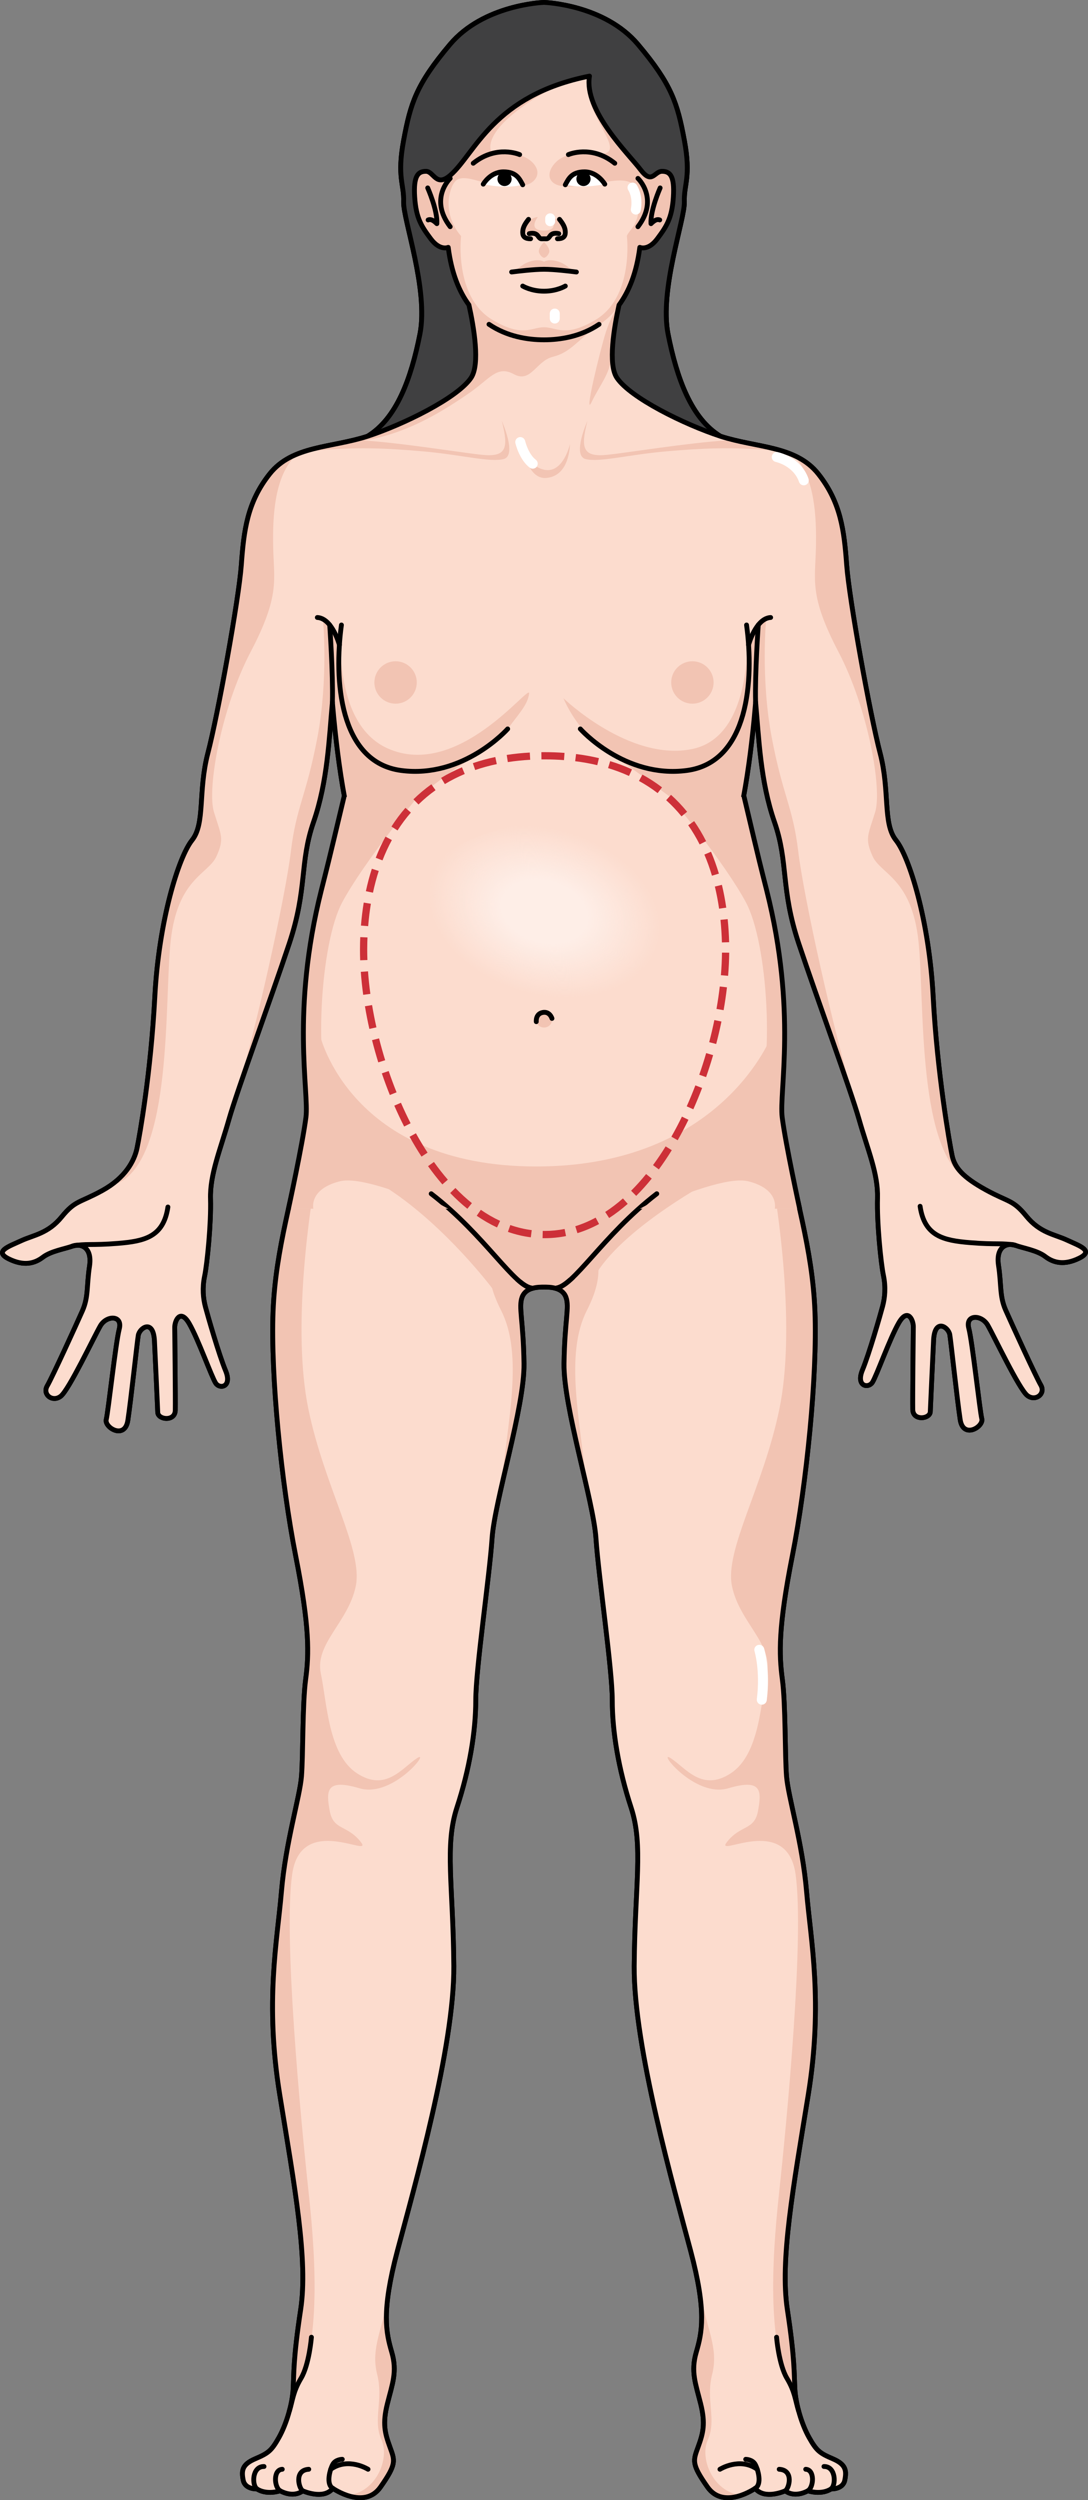 <?xml version="1.0" encoding="utf-8"?>
<!-- Generator: Adobe Illustrator 22.0.0, SVG Export Plug-In . SVG Version: 6.00 Build 0)  -->
<svg version="1.1" id="Layer_1" xmlns="http://www.w3.org/2000/svg" xmlns:xlink="http://www.w3.org/1999/xlink" x="0px" y="0px"
	 width="225.39px" height="517.703px" viewBox="0 0 225.39 517.703" enable-background="new 0 0 225.39 517.703"
	 xml:space="preserve">
<rect x="0" y="0" width="225.39" height="517.703" fill="#808080" stroke="none"/>
<g>
	<g>
		<g>
			<g>
				<path fill="none" stroke="#000000" stroke-linecap="round" stroke-linejoin="round" stroke-miterlimit="10" d="M220.999,256.776
					c-2.576-1.193-5.565-1.471-8.388-4.941c-2.826-3.47-3.671-2.843-8.421-5.46c-4.752-2.619-6.441-4.596-6.963-7.115
					c-0.524-2.522-3.086-17.07-3.918-32.869c-0.834-15.798-4.937-28.939-7.706-32.401c-2.769-3.461-1.209-10.084-3.286-18.046
					c-2.079-7.964-6.404-31.85-6.923-38.946c-0.521-7.101-1.213-12.984-5.886-18.87c-4.674-5.886-12.809-5.367-20.252-7.789
					c-6.017-3.635-9.046-11.944-10.863-21.162c-1.82-9.219,3.504-23.758,3.375-27.394c-0.129-3.634,1.429-5.063,0-12.723
					c-1.427-7.66-2.598-11.553-9.607-19.862c-6.939-8.225-19.213-8.69-19.461-8.699h-0.006h-0.006
					c-0.248,0.009-12.522,0.473-19.463,8.699c-7.01,8.309-8.178,12.203-9.607,19.862c-1.427,7.66,0.131,9.089,0,12.723
					c-0.129,3.637,5.193,18.175,3.377,27.394c-1.817,9.218-4.848,17.526-10.863,21.162c-7.444,2.422-15.58,1.903-20.254,7.789
					c-4.673,5.886-5.365,11.769-5.883,18.87c-0.521,7.097-4.846,30.983-6.925,38.946c-2.077,7.962-0.517,14.585-3.286,18.046
					c-2.769,3.462-6.873,16.603-7.706,32.401c-0.832,15.799-3.135,28.709-3.686,31.363c-0.551,2.652-2.437,6.152-7.188,8.77
					c-4.75,2.618-5.596,1.992-8.422,5.46c-2.822,3.47-5.812,3.75-8.388,4.941c-2.575,1.193-5.714,2.192-2.581,3.746
					c3.133,1.554,5.358,0.963,7.055-0.335c1.697-1.3,4.644-1.74,6.19-2.32c1.548-0.578,4.11,0.104,3.488,4.181
					c-0.622,4.077-0.192,6.346-1.469,9.234c-1.276,2.89-6.234,13.727-7.284,15.536c-1.054,1.809,1.084,3.456,2.78,2.157
					c1.699-1.301,6.93-12.382,8.216-14.593c1.288-2.21,4.677-2.257,3.919,0.666c-0.756,2.921-2.278,17.104-2.696,18.743
					c-0.416,1.641,3.848,4.257,4.471,0.178c0.623-4.077,1.895-15.981,2.154-17.58c0.256-1.599,3.143-3.552,3.367,1.151
					c0.222,4.704,0.62,13.274,0.679,14.79c0.06,1.514,3.578,1.946,3.624-0.45c0.046-2.394-0.097-15.794-0.115-17.15
					c-0.02-1.354,1.14-4.043,3.02-0.799c1.879,3.246,4.619,11.026,5.475,12.331c0.855,1.305,3.441,0.79,2.04-2.581
					c-1.402-3.371-3.707-11.437-4.17-13.186c-0.464-1.75-0.692-3.9-0.168-6.42c0.524-2.519,1.368-10.907,1.217-15.971
					c-0.147-5.063,2.049-10.231,3.811-16.428c1.762-6.194,8.693-25.02,12.5-36.446c3.808-11.423,2.091-16.682,5.032-25.164
					c2.945-8.482,3.223-17.387,3.916-24.831c0,0,1.385,18.694,4.674,28.562c3.288,9.868,4.675,19.041,3.635,21.811
					c-1.04,2.77-10.907,21.984-13.676,37.043c-2.769,15.06-6.404,25.619-6.925,38.776c-0.519,13.156,1.734,35.658,4.675,50.544
					c2.943,14.887,2.771,20.426,2.077,25.62c-0.692,5.192-0.519,15.751-0.866,20.079c-0.345,4.329-3.288,13.676-4.152,23.888
					c-0.866,10.212-3.464,22.849-0.347,42.064c3.114,19.213,5.886,34.273,4.327,44.486c-1.558,10.214-1.385,13.329-1.558,16.445
					c-0.174,3.117-1.385,7.27-2.941,10.04c-1.56,2.77-2.208,3.247-4.935,4.414c-2.725,1.168-2.856,2.467-2.466,4.413
					c0.39,1.948,2.856,1.818,2.856,1.818s1.689,1.301,4.804,0.39c0,0,2.596,1.558,4.675,0c0,0,4.285,1.948,6.231-0.518
					c0,0,6.491,4.543,9.866-0.26c3.377-4.804,2.987-5.453,1.948-8.309c-1.037-2.856-1.558-4.804-0.519-8.958
					c1.04-4.154,2.078-6.62,0.908-10.646c-1.167-4.025-2.206-8.307,1.17-21.031c3.376-12.723,11.813-42.193,11.683-58.941
					c-0.129-16.746-1.948-24.925,0.65-32.845c2.596-7.92,3.895-15.709,3.895-22.2c0-6.492,2.856-25.705,3.375-33.495
					c0.521-7.791,6.75-27.263,6.62-36.222c-0.13-8.958-1.169-11.682-0.389-13.761c0.776-2.073,3.366-2.077,4.538-2.077
					c1.171,0,3.76,0.004,4.539,2.077c0.777,2.079-0.262,4.804-0.392,13.761c-0.129,8.958,6.103,28.431,6.622,36.222
					c0.519,7.79,3.375,27.003,3.375,33.495c0,6.491,1.298,14.28,3.895,22.2c2.596,7.92,0.777,16.098,0.648,32.845
					c-0.129,16.748,8.31,46.219,11.684,58.941c3.377,12.725,2.337,17.007,1.169,21.031c-1.169,4.026-0.129,6.492,0.909,10.646
					c1.038,4.155,0.52,6.102-0.52,8.958c-1.037,2.856-1.427,3.505,1.948,8.309c3.375,4.804,9.866,0.26,9.866,0.26
					c1.948,2.465,6.231,0.518,6.231,0.518c2.079,1.558,4.674,0,4.674,0c3.114,0.911,4.804-0.39,4.804-0.39s2.467,0.13,2.856-1.818
					c0.39-1.946,0.258-3.245-2.466-4.413c-2.727-1.168-3.375-1.644-4.933-4.414c-1.558-2.77-2.769-6.923-2.943-10.04
					c-0.174-3.115,0-6.231-1.558-16.445c-1.558-10.213,1.213-25.273,4.327-44.486c3.116-19.215,0.519-31.852-0.345-42.064
					c-0.866-10.212-3.809-19.559-4.154-23.888c-0.347-4.327-0.174-14.887-0.867-20.079c-0.693-5.194-0.865-10.733,2.078-25.62
					c2.941-14.887,5.193-37.388,4.675-50.544c-0.521-13.157-4.156-23.716-6.925-38.776c-2.769-15.059-12.635-34.273-13.674-37.043
					c-1.039-2.769,0.347-11.943,3.635-21.811c3.288-9.868,4.674-28.562,4.674-28.562c0.69,7.444,0.969,16.349,3.914,24.831
					c2.943,8.482,1.225,13.741,5.032,25.164c3.809,11.426,10.738,30.251,12.5,36.446c1.762,6.196,3.967,11.214,3.816,16.278
					c-0.148,5.064,0.695,13.452,1.218,15.971c0.525,2.52,0.297,4.671-0.167,6.42c-0.464,1.748-2.768,9.815-4.169,13.186
					c-1.404,3.371,1.183,3.885,2.039,2.579c0.856-1.304,3.593-9.085,5.474-12.33c1.879-3.244,3.04-0.557,3.02,0.799
					c-0.019,1.356-0.162,14.756-0.116,17.15c0.048,2.394,3.563,1.964,3.624,0.449c0.06-1.516,0.457-10.086,0.681-14.79
					c0.225-4.703,3.108-2.749,3.368-1.15c0.255,1.598,1.53,13.503,2.151,17.58c0.624,4.078,4.886,1.463,4.471-0.178
					c-0.416-1.641-1.938-15.822-2.696-18.745c-0.756-2.921,2.632-2.876,3.919-0.664c1.286,2.21,6.519,13.291,8.217,14.593
					c1.696,1.299,3.833-0.348,2.781-2.158c-1.052-1.81-6.009-12.646-7.286-15.535c-1.276-2.888-0.848-5.157-1.469-9.235
					c-0.622-4.076,1.94-4.76,3.489-4.181c1.547,0.581,4.494,1.021,6.191,2.321c1.695,1.298,3.922,1.888,7.053,0.335
					C226.712,258.968,223.574,257.969,220.999,256.776z"/>
				<path fill="#404041" d="M138.393,69.178c-1.82-9.219,3.504-23.758,3.375-27.394c-0.129-3.634,1.429-5.063,0-12.723
					c-1.427-7.66-2.598-11.553-9.607-19.862c-6.939-8.225-19.213-8.69-19.461-8.699l0,0h-0.006h-0.006l0,0
					c-0.248,0.009-12.522,0.473-19.463,8.699c-7.01,8.309-8.178,12.203-9.607,19.862c-1.427,7.66,0.131,9.089,0,12.723
					c-0.129,3.637,5.193,18.175,3.377,27.394c-1.817,9.218-4.848,17.526-10.863,21.162h36.557h0.012h36.557
					C143.239,86.704,140.21,78.396,138.393,69.178z"/>
				<path fill="none" stroke="#000000" stroke-linecap="round" stroke-linejoin="round" stroke-miterlimit="10" d="M138.393,69.178
					c-1.82-9.219,3.504-23.758,3.375-27.394c-0.129-3.634,1.429-5.063,0-12.723c-1.427-7.66-2.598-11.553-9.607-19.862
					c-6.939-8.225-19.213-8.69-19.461-8.699l0,0h-0.006h-0.006l0,0c-0.248,0.009-12.522,0.473-19.463,8.699
					c-7.01,8.309-8.178,12.203-9.607,19.862c-1.427,7.66,0.131,9.089,0,12.723c-0.129,3.637,5.193,18.175,3.377,27.394
					c-1.817,9.218-4.848,17.526-10.863,21.162h36.557h0.012h36.557C143.239,86.704,140.21,78.396,138.393,69.178z"/>
				<path fill="#FCDCCE" d="M221.122,257.145c-2.577-1.195-5.565-1.473-8.388-4.943c-2.827-3.468-3.671-2.842-8.422-5.46
					c-4.751-2.618-6.44-4.595-6.963-7.115c-0.524-2.521-3.079-17.049-3.911-32.85c-0.834-15.798-4.937-28.938-7.706-32.401
					c-2.769-3.46-1.209-10.083-3.286-18.045c-2.079-7.964-6.404-31.85-6.923-38.947c-0.521-7.1-1.213-12.982-5.886-18.869
					c-4.674-5.886-12.809-5.367-20.252-7.79c-7.444-2.423-18.696-7.963-21.467-12.115c-1.871-2.81-0.579-10.434,0.456-15.087
					c2.057-2.813,3.635-6.656,4.297-11.917c0,0,1.701,0.8,3.619-1.764c1.913-2.562,3.05-4.265,3.332-8.661
					c0.283-4.397-0.71-5.32-2.341-5.32c-1.631,0-2.057,2.839-4.469-0.352c-2.41-3.191-11.771-12.199-10.566-19.363
					c-19.927,3.973-23.687,16.029-28.792,20.498c-3.011,2.634-3.447-0.784-5.08-0.784c-1.631,0-2.624,0.923-2.341,5.32
					c0.283,4.396,1.419,6.099,3.332,8.661c1.917,2.564,3.619,1.764,3.619,1.764c0.661,5.247,2.232,9.085,4.283,11.899
					c1.035,4.649,2.333,12.291,0.458,15.105c-2.771,4.152-14.022,9.692-21.465,12.115c-7.444,2.423-15.58,1.904-20.254,7.79
					c-4.673,5.887-5.365,11.769-5.883,18.869c-0.521,7.098-4.846,30.984-6.925,38.947c-2.077,7.962-0.517,14.585-3.286,18.045
					c-2.769,3.463-6.873,16.603-7.706,32.401c-0.832,15.801-3.135,28.709-3.686,31.363c-0.551,2.652-2.444,6.133-7.195,8.752
					c-4.749,2.617-5.595,1.991-8.421,5.46c-2.823,3.469-5.812,3.749-8.389,4.942c-2.574,1.193-5.713,2.191-2.581,3.746
					c3.133,1.552,5.359,0.963,7.056-0.337c1.697-1.3,4.644-1.738,6.189-2.319c1.548-0.579,4.11,0.105,3.488,4.18
					c-0.621,4.078-0.192,6.346-1.468,9.234c-1.276,2.89-6.234,13.727-7.284,15.537c-1.054,1.808,1.083,3.456,2.779,2.156
					c1.699-1.3,6.931-12.381,8.217-14.593c1.287-2.21,4.677-2.256,3.918,0.666c-0.756,2.921-2.277,17.104-2.694,18.744
					c-0.416,1.64,3.847,4.256,4.47,0.179c0.623-4.077,1.896-15.981,2.154-17.582c0.256-1.597,3.143-3.55,3.368,1.152
					c0.222,4.703,0.619,13.273,0.679,14.789c0.06,1.516,3.578,1.946,3.624-0.45c0.046-2.392-0.097-15.792-0.116-17.148
					c-0.019-1.356,1.141-4.044,3.021-0.799c1.879,3.244,4.618,11.025,5.475,12.33c0.855,1.304,3.44,0.791,2.04-2.579
					c-1.403-3.371-3.707-11.438-4.17-13.186c-0.466-1.751-0.693-3.901-0.168-6.421c0.523-2.52,1.366-10.908,1.217-15.97
					c-0.148-5.064,2.055-10.213,3.817-16.409c1.762-6.195,8.693-25.02,12.5-36.446c3.808-11.422,2.091-16.682,5.032-25.163
					c2.945-8.483,3.223-17.388,3.916-24.832c0,0,1.385,18.694,4.674,28.562c3.288,9.867,4.675,19.041,3.635,21.811
					c-1.04,2.771-10.907,21.984-13.676,37.043c-2.769,15.06-6.404,25.619-6.925,38.776c-0.519,13.156,1.734,35.658,4.675,50.545
					c2.943,14.886,2.771,20.425,2.077,25.618c-0.692,5.194-0.519,15.752-0.866,20.08c-0.345,4.328-3.288,13.676-4.152,23.888
					c-0.866,10.212-3.464,22.849-0.347,42.064c3.114,19.213,5.886,34.273,4.327,44.486c-1.558,10.214-1.385,13.329-1.558,16.445
					c-0.174,3.118-1.385,7.27-2.941,10.041c-1.56,2.769-2.208,3.245-4.935,4.413c-2.725,1.168-2.856,2.467-2.466,4.413
					c0.39,1.948,2.856,1.819,2.856,1.819s1.689,1.299,4.804,0.389c0,0,2.596,1.558,4.675,0c0,0,4.285,1.948,6.231-0.519
					c0,0,6.491,4.544,9.866-0.259c3.377-4.804,2.987-5.452,1.948-8.309c-1.037-2.856-1.558-4.804-0.519-8.958
					c1.039-4.154,2.078-6.62,0.908-10.645c-1.167-4.026-2.206-8.309,1.17-21.032c3.376-12.723,11.813-42.193,11.683-58.941
					c-0.129-16.746-1.948-24.925,0.65-32.846c2.596-7.919,3.895-15.709,3.895-22.199c0-6.492,2.856-25.705,3.375-33.495
					c0.521-7.791,6.75-27.262,6.62-36.222c-0.13-8.958-1.169-11.683-0.389-13.761c0.776-2.074,3.366-2.077,4.538-2.077
					c1.171,0,3.76,0.003,4.539,2.077c0.777,2.078-0.262,4.804-0.392,13.761c-0.129,8.96,6.103,28.431,6.622,36.222
					c0.519,7.79,3.375,27.003,3.375,33.495c0,6.49,1.298,14.28,3.895,22.199c2.596,7.921,0.777,16.099,0.648,32.846
					c-0.129,16.748,8.31,46.219,11.684,58.941c3.377,12.724,2.337,17.007,1.169,21.032c-1.169,4.025-0.129,6.491,0.91,10.645
					c1.037,4.155,0.519,6.102-0.521,8.958c-1.037,2.857-1.427,3.505,1.948,8.309c3.375,4.804,9.866,0.259,9.866,0.259
					c1.948,2.466,6.231,0.519,6.231,0.519c2.079,1.558,4.674,0,4.674,0c3.114,0.91,4.804-0.389,4.804-0.389s2.467,0.129,2.856-1.819
					c0.39-1.946,0.258-3.246-2.466-4.413c-2.727-1.169-3.375-1.644-4.933-4.413c-1.558-2.771-2.769-6.923-2.943-10.041
					c-0.174-3.115,0-6.231-1.558-16.445c-1.558-10.213,1.213-25.273,4.327-44.486c3.116-19.215,0.519-31.852-0.345-42.064
					c-0.866-10.212-3.809-19.56-4.154-23.888c-0.348-4.327-0.174-14.885-0.867-20.08c-0.693-5.193-0.865-10.732,2.078-25.618
					c2.941-14.888,5.193-37.389,4.675-50.545c-0.521-13.157-4.156-23.716-6.925-38.776c-2.769-15.059-12.635-34.272-13.674-37.043
					c-1.04-2.769,0.347-11.944,3.635-21.811c3.288-9.868,4.674-28.562,4.674-28.562c0.69,7.444,0.969,16.349,3.914,24.832
					c2.943,8.481,1.225,13.741,5.032,25.163c3.809,11.426,10.738,30.25,12.5,36.446c1.762,6.196,3.96,11.196,3.811,16.258
					c-0.15,5.064,0.693,13.452,1.217,15.971c0.525,2.521,0.297,4.67-0.168,6.42c-0.464,1.75-2.768,9.815-4.168,13.188
					c-1.404,3.37,1.183,3.883,2.038,2.578c0.855-1.305,3.593-9.086,5.473-12.329c1.879-3.246,3.041-0.557,3.021,0.797
					c-0.018,1.358-0.162,14.758-0.115,17.15c0.048,2.396,3.563,1.966,3.623,0.45c0.061-1.516,0.458-10.086,0.682-14.79
					c0.224-4.704,3.108-2.748,3.367-1.152c0.254,1.599,1.53,13.504,2.152,17.58c0.623,4.079,4.886,1.463,4.47-0.178
					c-0.416-1.64-1.937-15.822-2.694-18.744c-0.757-2.922,2.631-2.876,3.919-0.665c1.286,2.212,6.519,13.293,8.216,14.593
					c1.696,1.3,3.834-0.347,2.782-2.157c-1.052-1.809-6.01-12.646-7.286-15.536c-1.276-2.888-0.848-5.157-1.469-9.234
					c-0.623-4.077,1.94-4.759,3.488-4.182c1.548,0.583,4.495,1.021,6.192,2.321c1.695,1.3,3.921,1.889,7.052,0.335
					C226.834,259.335,223.697,258.336,221.122,257.145z"/>
				<g>
					<path fill="#F2C4B3" d="M119.406,56.326c-1.138-0.302-1.853-1.51-3.643-2.126c-2.057-0.71-3.064,0-3.064,0s-1.009-0.71-3.066,0
						c-1.79,0.616-2.505,1.825-3.643,2.126c1.294-0.166,4.636-0.566,6.709-0.566C114.77,55.759,118.113,56.159,119.406,56.326z"/>
				</g>
				<g>
					<path fill="#F2C4B3" d="M114.363,209.307c0,0.917-0.745,1.664-1.663,1.664c-0.92,0-1.665-0.747-1.665-1.664
						c0-0.919,0.745-1.664,1.665-1.664C113.618,207.643,114.363,208.388,114.363,209.307z"/>
					<path fill="#F2C4B3" d="M147.829,141.321c0,2.424-1.968,4.39-4.392,4.39s-4.39-1.966-4.39-4.39c0-2.424,1.966-4.392,4.39-4.392
						S147.829,138.897,147.829,141.321z"/>
					<path fill="#F2C4B3" d="M70.731,129.415c-1.548,11.192-0.517,28.441,12.397,30.13c12.914,1.693,22.041-8.607,22.041-8.607
						c2.247-3.078,4.184-5.016,4.443-7.34c0.258-2.326-14.595,17.987-29.323,11.367C68.498,149.665,70.731,129.415,70.731,129.415z"
						/>
					<path fill="#F2C4B3" d="M77.558,141.321c0,2.424,1.968,4.39,4.392,4.39c2.424,0,4.39-1.966,4.39-4.39
						c0-2.424-1.966-4.392-4.39-4.392C79.526,136.929,77.558,138.897,77.558,141.321z"/>
					<path fill="#F2C4B3" d="M122.797,67.955c-3.489,2.434-10.106,2.415-10.106,2.415c-11.329,0-15.547-7.231-15.547-7.231
						l-0.129-0.005c0.085,0.123,0.166,0.254,0.252,0.373c1.035,4.649,2.333,12.291,0.458,15.105
						c-2.771,4.152-14.022,9.692-21.465,12.115c-0.821,0.267-1.653,0.494-2.485,0.701c10.338-1.072,19.11-7.097,23.242-9.908
						c4.471-3.043,5.898-5.96,9.436-4.036c3.538,1.925,4.594-2.73,8.072-3.601c3.476-0.867,4.779-2.979,9.206-6.485L122.797,67.955z
						"/>
					<path fill="#F2C4B3" d="M127.038,72.047c0.2-2.918,0.799-6.116,1.336-8.523c0.089-0.122,0.174-0.258,0.26-0.386h-0.394
						c0,0-1.562,1.989-2.729,5.626c-1.168,3.637-4.705,18.217-2.919,14.43c1.552-3.292,3.786-5.772,4.16-9.56
						C126.801,73.147,126.901,72.61,127.038,72.047z"/>
					<g>
						<path fill="#F2C4B3" d="M107.545,91.14c0.807,1.305,1.615,8.258,5.712,7.822c4.097-0.435,4.717-4.966,4.842-7.076
							c0,0-1.366,6.146-5.278,5.4C108.911,96.542,107.545,91.14,107.545,91.14z"/>
						<path fill="#F2C4B3" d="M159.525,93.254c-2.948-0.692-6.094-1.17-9.164-2.049c-7.928,0.501-20.553,2.567-24.574,2.975
							c-5.115,0.522-5.526-1.425-4.097-7.012c0,0-3.227,7.157-0.373,7.893c2.856,0.736,8.877-0.935,16.946-1.62
							C145.322,92.84,151.436,92.507,159.525,93.254z"/>
						<path fill="#F2C4B3" d="M104.327,95.061c2.854-0.736-0.373-7.893-0.373-7.893c1.429,5.587,1.017,7.534-4.097,7.012
							c-4.109-0.416-17.211-2.567-25.096-3.007c-3.322,0.915-6.723,1.385-9.848,2.2c8.693-0.895,15.063-0.562,22.468,0.069
							C95.45,94.126,101.471,95.797,104.327,95.061z"/>
					</g>
					<path fill="#F2C4B3" d="M116.716,144.575c1.033,2.51,8.344,17.561,26.13,14.872c15.981-2.415,11.898-29.34,11.898-29.34
						s1.723,22.275-11.307,24.986C130.409,157.806,116.716,144.575,116.716,144.575z"/>
					<g>
						<path fill="#F2C4B3" d="M149.482,182.084c0.601-2.458,1.346-5.076,2.238-7.751c3.288-9.868,4.673-28.562,4.673-28.562
							c0.109,1.174,0.21,2.386,0.309,3.625c0.093-9.822,0.091-19.596,0.091-19.596l-1.407,2.785l-0.571,10.837
							c-3.068,20.878-21.945,15.346-21.945,15.346c6.841,3.121,10.03,2.526,14.955,4.076
							C152.695,164.377,149.688,177.018,149.482,182.084z"/>
						<path fill="#F2C4B3" d="M166.907,392.094c-0.864-10.212-3.807-19.56-4.153-23.888c-0.346-4.327-0.174-14.885-0.865-20.08
							c-0.694-5.193-0.866-10.732,2.077-25.618c2.941-14.888,5.193-37.389,4.675-50.545c-0.521-13.157-4.156-23.716-6.925-38.776
							c-0.087-0.464-0.18-0.941-0.281-1.424c-3.096-14.822-12.389-32.935-13.396-35.619c-0.757-2.018-0.22-7.448,1.397-14.061v0.001
							c0.293-1.197,0.622-2.433,0.983-3.694c0.012-0.042,0.024-0.086,0.036-0.129c0.162-0.56,0.333-1.127,0.507-1.696
							c0.03-0.092,0.057-0.185,0.085-0.278c0.2-0.647,0.41-1.298,0.628-1.954c0.153-0.459,0.301-0.943,0.446-1.438
							c0.018-0.064,0.036-0.126,0.057-0.191c2.927-10.155,4.172-26.933,4.172-26.933c0.109,1.174,0.208,2.386,0.309,3.625
							c0.093-9.822,0.089-19.596,0.089-19.596l-1.405,2.785l-0.571,10.837c-3.07,20.878-29.295,12.52-29.295,12.52
							c4.271,1.948,8.816,5.742,12.829,8.695l0,0c10.498,7.478,8.586,11.262,7.276,23.827c-1.308,12.566,2.879,12.566,5.498,28.794
							c2.618,16.231-1.55,19.34-13.477,28.006c-11.918,8.66-15.053,12.071-24.933,12.076c-9.88-0.005-13.014-3.416-24.933-12.076
							c-11.927-8.666-16.094-11.775-13.477-28.006c2.618-16.228,6.806-16.228,5.498-28.794c-1.31-12.564-3.221-16.349,7.276-23.827
							l0,0c4.013-2.953,8.558-6.747,12.829-8.695c0,0-26.225,8.358-29.295-12.52l-0.571-10.837l-1.405-2.785
							c0,0-0.004,9.774,0.089,19.596c0.101-1.239,0.2-2.451,0.309-3.625c0,0,1.245,16.778,4.172,26.933
							c0.02,0.065,0.038,0.127,0.057,0.191c0.145,0.496,0.293,0.979,0.446,1.438c0.217,0.656,0.428,1.307,0.628,1.954
							c0.028,0.093,0.055,0.186,0.085,0.278c0.174,0.569,0.345,1.136,0.507,1.696c0.012,0.043,0.024,0.087,0.036,0.129
							c0.361,1.26,0.69,2.497,0.983,3.694v-0.001c1.617,6.613,2.154,12.043,1.397,14.061c-1.007,2.684-10.3,20.797-13.396,35.619
							c-0.101,0.483-0.194,0.96-0.281,1.424c-2.769,15.06-6.404,25.619-6.925,38.776c-0.519,13.156,1.734,35.658,4.675,50.545
							c2.943,14.886,2.771,20.425,2.077,25.618c-0.692,5.194-0.519,15.752-0.866,20.08c-0.345,4.328-3.288,13.676-4.152,23.888
							c-0.866,10.212-3.464,22.849-0.347,42.064c3.114,19.213,5.886,34.273,4.327,44.486c-1.558,10.214-1.385,13.329-1.558,16.445
							c-0.024,0.412-0.067,0.842-0.123,1.284c-0.002,0.002-0.002,0.004-0.002,0.006c5.799-9.39,4.786-27.736,3.235-42.114
							c-1.728-16.018-5.248-53.22-3.439-66.138c1.808-12.918,17.051-3.1,14.209-6.717s-5.684-2.325-6.433-6.459
							c-0.75-4.134-0.801-6.717,6.174-4.65c6.975,2.067,14.984-8.267,11.864-6.2c-3.118,2.067-6.439,6.975-12.381,3.1
							c-5.942-3.875-6.2-14.468-7.492-20.668c-1.292-6.2,5.684-10.592,7.234-18.085c1.55-7.492-6.459-20.41-9.817-36.686
							c-3.359-16.276-0.004-40.775,2.404-53.21c0.769-3.971,3.357-7.996,6.364-5.011c4.031,3.998,4.828,6.994,14.383,12.514
							c9.347,5.398,12.879,9.685,17.33,15.707c4.307,5.829,8.069,4.797,8.306,4.725c0.236,0.072,3.998,1.104,8.306-4.725
							c4.45-6.022,7.983-10.309,17.33-15.707c9.555-5.52,10.352-8.515,14.383-12.514c3.007-2.985,5.595,1.039,6.363,5.011
							c2.409,12.435,5.763,36.934,2.405,53.21c-3.359,16.276-11.367,29.194-9.817,36.686c1.55,7.492,8.526,11.884,7.234,18.085
							c-1.292,6.2-1.55,16.793-7.492,20.668c-5.942,3.875-9.262-1.033-12.381-3.1c-3.12-2.067,4.888,8.267,11.864,6.2
							s6.923,0.517,6.174,4.65c-0.749,4.134-3.591,2.842-6.433,6.459c-2.842,3.617,12.401-6.2,14.209,6.717
							c1.808,12.918-1.712,50.12-3.439,66.138c-1.55,14.378-2.563,32.724,3.235,42.114c0-0.002,0-0.004-0.002-0.006
							c-0.057-0.442-0.099-0.872-0.123-1.284c-0.174-3.115,0-6.231-1.558-16.445c-1.558-10.213,1.213-25.273,4.327-44.486
							C170.37,414.943,167.773,402.306,166.907,392.094z"/>
					</g>
					<path fill="#F2C4B3" d="M112.691,259.999l-12.839-3.913c3.572,4.857-0.753,6.008,3.95,15.252
						c4.703,9.242,1.322,22.961,0,36.803c-0.051,0.532-0.089,1.027-0.121,1.506c2-9,5.084-20.577,4.991-26.909
						c-0.13-8.958-1.169-11.683-0.389-13.761c0.776-2.074,3.366-2.077,4.538-2.077c1.171,0,3.76,0.003,4.539,2.077
						c0.777,2.078-0.262,4.804-0.392,13.761c-0.085,5.902,2.59,16.366,4.574,25.048c-1.344-13.72-4.624-27.284,0.038-36.448
						c4.702-9.244,0.377-10.395,3.948-15.252L112.691,259.999z"/>
					<path fill="#F2C4B3" d="M35.362,194.834c1.411-12.968,7.821-13.816,9.488-17.523c1.667-3.706,0.956-4.336-0.525-9.156
						c-1.481-4.815,1.48-21.489,7.595-33.158c6.114-11.671,4.816-14.822,4.673-21.676c-0.135-6.428,0.273-14.16,4.194-18.497
						c-1.811,0.854-3.441,2.006-4.782,3.692c-4.673,5.887-5.365,11.769-5.883,18.869c-0.521,7.098-4.846,30.984-6.925,38.947
						c-2.077,7.962-0.517,14.585-3.286,18.045c-2.769,3.463-6.873,16.603-7.706,32.401c-0.832,15.801-3.135,28.709-3.686,31.363
						c-0.418,2.012-1.7,5.148-4.268,6.952C35.882,240.002,34.005,207.304,35.362,194.834z"/>
					<path fill="#F2C4B3" d="M47.274,233.155c0.091-0.317,0.174-0.614,0.268-0.943c1.762-6.195,8.693-25.02,12.5-36.446
						c3.808-11.422,2.091-16.682,5.032-25.163c2.945-8.483,3.223-17.388,3.916-24.832c0,0,0.291,3.904,0.918,9.079l0.275-2.984
						l-1.591-22.066c0,0-0.511-1.255-1.681-1.595c0,0,1.161,12.348-1.173,24.576c-2.331,12.226-4.368,14.265-5.48,23.527
						c-1.112,9.262-7.222,37.252-12.041,52.898C47.718,230.832,47.421,232.122,47.274,233.155z"/>
					<path fill="#F2C4B3" d="M190.261,194.834c-1.411-12.968-7.821-13.816-9.488-17.523c-1.667-3.706-0.957-4.336,0.525-9.156
						c1.481-4.815-1.481-21.489-7.595-33.158c-6.114-11.671-4.816-14.822-4.673-21.676c0.135-6.428-0.273-14.16-4.194-18.497
						c1.811,0.854,3.441,2.006,4.782,3.692c4.673,5.887,5.364,11.769,5.883,18.869c0.521,7.098,4.846,30.984,6.925,38.947
						c2.077,7.962,0.517,14.585,3.286,18.045c2.769,3.463,6.873,16.603,7.706,32.401c0.832,15.801,3.389,30.329,3.912,32.85
						c0.398,1.911,1.469,3.512,4.037,5.315C189.735,239.852,191.618,207.304,190.261,194.834z"/>
					<path fill="#F2C4B3" d="M178.349,233.155c-0.091-0.317-0.174-0.614-0.268-0.943c-1.763-6.195-8.693-25.02-12.5-36.446
						c-3.809-11.422-2.091-16.682-5.032-25.163c-2.945-8.483-3.223-17.388-3.916-24.832c0,0-0.291,3.904-0.918,9.079l-0.275-2.984
						l1.591-22.066c0,0,0.511-1.255,1.681-1.595c0,0-1.161,12.348,1.173,24.576c2.331,12.226,4.368,14.265,5.48,23.527
						c1.112,9.262,7.222,37.252,12.04,52.898C177.905,230.832,178.201,232.122,178.349,233.155z"/>
					<path fill="#F2C4B3" d="M78.942,515.385c3.377-4.804,2.987-5.452,1.948-8.309c-1.037-2.856-1.558-4.804-0.519-8.958
						c1.039-4.154,2.078-6.62,0.908-10.645c-0.813-2.806-1.56-5.746-0.797-11.573c-0.109-0.055-0.172-0.087-0.172-0.087
						c-0.953,6.178-3.56,10.433-2.188,15.787c1.372,5.354-0.949,9.471,0.898,13.59c1.849,4.117-1.37,11.264-7.244,11.479
						c-0.252,0.009-0.466,0.036-0.666,0.072C73.303,517.693,76.766,518.484,78.942,515.385z"/>
					<path fill="#F2C4B3" d="M146.721,515.385c-3.377-4.804-2.985-5.452-1.948-8.309c1.039-2.856,1.56-4.804,0.519-8.958
						c-1.037-4.154-2.077-6.62-0.908-10.645c0.815-2.806,1.56-5.746,0.799-11.573c0.107-0.055,0.17-0.087,0.17-0.087
						c0.953,6.178,3.56,10.433,2.188,15.787c-1.372,5.354,0.951,9.471-0.898,13.59c-1.847,4.117,1.372,11.264,7.246,11.479
						c0.25,0.009,0.466,0.036,0.666,0.072C152.362,517.693,148.897,518.484,146.721,515.385z"/>
				</g>
				<g>
					<path fill="#F2C4B3" d="M113.981,44.941c0,0,2.254,2.802-1.282,2.802c-3.536,0-1.282-2.802-1.282-2.802
						c-2.612,0.262-3.12,3.361-3.12,3.361c2.363-1.007,2.693-0.085,3.227,0.665c0.537,0.749,1.175,0.49,1.175,0.49
						s0.638,0.26,1.173-0.49c0.537-0.75,0.864-1.672,3.227-0.665C117.099,48.302,116.591,45.204,113.981,44.941z"/>
					<path fill="#F2C4B3" d="M112.709,50.107c0,0-1.421,1.364-1.013,2.273c0.406,0.908,1.013,1.005,1.013,1.005
						s0.606-0.096,1.013-1.005C114.128,51.471,112.709,50.107,112.709,50.107z"/>
					<path fill="#F2C4B3" d="M123.486,31.797c-2.406-0.243-5.167-0.252-7.32,1.001c-1.375,0.8-3.085,2.952-1.995,4.567
						c1.062,1.574,4.039,1.301,5.67,1.153c1.327-0.12,2.619-0.476,3.942-0.609c2.672-0.267,7.244-1.719,8.299,1.649
						c0.447,1.428,0.459,3.033,0.18,4.491c-0.169,0.88-0.456,1.736-0.852,2.54c-0.205,0.417-1.58,1.974-1.542,2.292
						c0,0,1.498,12.598-6.491,17.35c-6.279,3.735-8.033,1.533-10.685,1.533c-2.65,0-4.405,2.201-10.683-1.533
						c-7.991-4.752-6.491-17.35-6.491-17.35c-2.15-2.434-3.139-5.931-2.269-9.102c0.239-0.873,0.691-2.166,1.562-2.624
						c1.484-0.78,4.105,0.373,5.653,0.63c1.343,0.222,2.799,0.473,4.142,0.531c1.945,0.082,4.592,0.638,6.077-0.998
						c1.502-1.655,0.154-3.58-1.468-4.521c-2.092-1.214-4.964-1.333-7.318-0.999c-2.345-4.68,8.67-12.115,15.792-14.943
						c-16.092,4.746-19.665,15.289-24.364,19.404c-3.011,2.634-3.447-0.783-5.08-0.783c-1.631,0-2.624,0.922-2.341,5.319
						c0.283,4.397,1.419,6.099,3.332,8.662c1.917,2.564,3.619,1.764,3.619,1.764c0.661,5.247,2.232,9.085,4.289,11.919
						c4.813,7.532,15.547,7.23,15.547,7.23s10.736,0.302,15.55-7.23c0.022-0.035,0.05-0.068,0.073-0.104
						c2.022-2.803,3.575-6.615,4.228-11.815c0,0,1.702,0.8,3.619-1.764c1.913-2.563,3.05-4.265,3.332-8.662
						c0.283-4.397-0.71-5.319-2.341-5.319c-1.631,0-2.057,2.838-4.469-0.352c-2.41-3.191-11.771-12.199-10.566-19.364
						C119.406,22.8,131.702,32.626,123.486,31.797z"/>
				</g>
				<path fill="none" stroke="#000000" stroke-linecap="round" stroke-linejoin="round" stroke-miterlimit="10" d="M120.218,150.938
					c0,0,9.124,10.301,22.039,8.607c12.914-1.689,13.947-18.938,12.397-30.13"/>
				<path fill="none" stroke="#000000" stroke-linecap="round" stroke-linejoin="round" stroke-miterlimit="10" d="M155.073,133.542
					c0,0,1.473-5.505,4.574-5.677"/>
				<path fill="none" stroke="#000000" stroke-linecap="round" stroke-linejoin="round" stroke-miterlimit="10" d="M156.526,145.384
					c-0.151-5.982,0.557-15.969,0.557-15.969"/>
				<path fill="none" stroke="#000000" stroke-linecap="round" stroke-linejoin="round" stroke-miterlimit="10" d="M114.986,266.741
					c3.682,0,9.88-10.945,21.071-19.553"/>
				<path fill="none" stroke="#000000" stroke-linecap="round" stroke-linejoin="round" stroke-miterlimit="10" d="M156.437,515.258
					c1.486-0.844,0.581-3.942,0-4.976c-0.581-1.033-1.958-1.033-1.958-1.033"/>
				<path fill="none" stroke="#000000" stroke-linecap="round" stroke-linejoin="round" stroke-miterlimit="10" d="M149.141,511.314
					c0,0,4.095-2.582,7.73,0"/>
				<path fill="none" stroke="#000000" stroke-linecap="round" stroke-linejoin="round" stroke-miterlimit="10" d="M162.668,515.776
					c0.773-0.421,1.873-4.286-1.247-4.462"/>
				<path fill="none" stroke="#000000" stroke-linecap="round" stroke-linejoin="round" stroke-miterlimit="10" d="M167.343,515.776
					c1.237-0.684,1.502-4.374-0.432-4.462"/>
				<path fill="none" stroke="#000000" stroke-linecap="round" stroke-linejoin="round" stroke-miterlimit="10" d="M172.146,515.386
					c1.088-0.734,1.044-4.694-1.457-4.645"/>
				<path fill="none" stroke="#000000" stroke-linecap="round" stroke-linejoin="round" stroke-miterlimit="10" d="M160.872,483.969
					c0,0,0.458,5.655,2.146,8.493c1.687,2.836,1.697,4.47,2.422,6.769"/>
				<path fill="none" stroke="#000000" stroke-linecap="round" stroke-linejoin="round" stroke-miterlimit="10" d="M105.169,150.938
					c0,0-9.127,10.301-22.041,8.607c-12.914-1.689-13.945-18.938-12.397-30.13"/>
				<path fill="none" stroke="#000000" stroke-linecap="round" stroke-linejoin="round" stroke-miterlimit="10" d="M70.312,133.542
					c0,0-1.473-5.505-4.574-5.677"/>
				<path fill="none" stroke="#000000" stroke-linecap="round" stroke-linejoin="round" stroke-miterlimit="10" d="M68.86,145.384
					c0.151-5.982-0.559-15.969-0.559-15.969"/>
				<path fill="none" stroke="#000000" stroke-linecap="round" stroke-linejoin="round" stroke-miterlimit="10" d="M110.398,266.741
					c-3.682,0-9.878-10.945-21.07-19.553"/>
				<path fill="none" stroke="#000000" stroke-linecap="round" stroke-linejoin="round" stroke-miterlimit="10" d="M68.947,515.258
					c-1.486-0.844-0.581-3.942,0-4.975c0.581-1.034,1.96-1.034,1.96-1.034"/>
				<path fill="none" stroke="#000000" stroke-linecap="round" stroke-linejoin="round" stroke-miterlimit="10" d="M76.244,511.314
					c0,0-4.095-2.582-7.73,0"/>
				<path fill="none" stroke="#000000" stroke-linecap="round" stroke-linejoin="round" stroke-miterlimit="10" d="M62.717,515.776
					c-0.773-0.421-1.873-4.286,1.247-4.462"/>
				<path fill="none" stroke="#000000" stroke-linecap="round" stroke-linejoin="round" stroke-miterlimit="10" d="M58.042,515.776
					c-1.237-0.684-1.502-4.374,0.432-4.462"/>
				<path fill="none" stroke="#000000" stroke-linecap="round" stroke-linejoin="round" stroke-miterlimit="10" d="M53.238,515.386
					c-1.088-0.734-1.045-4.694,1.459-4.645"/>
				<path fill="none" stroke="#000000" stroke-linecap="round" stroke-linejoin="round" stroke-miterlimit="10" d="M64.513,483.969
					c0,0-0.458,5.655-2.145,8.493c-1.687,2.836-1.697,4.47-2.42,6.769"/>
				<path fill="none" stroke="#000000" stroke-linecap="round" stroke-linejoin="round" stroke-miterlimit="10" d="M15.057,258.017
					c2.707-0.553,3.796-0.099,9.367-0.551c5.573-0.454,9.452-1.358,10.362-7.533"/>
				<path fill="none" stroke="#000000" stroke-linecap="round" stroke-linejoin="round" stroke-miterlimit="10" d="M109.491,45.42
					c-0.778,0.975-1.205,1.756-1.205,2.679c0,0.92,0.498,1.345,1.632,1.345"/>
				<path fill="none" stroke="#000000" stroke-linecap="round" stroke-linejoin="round" stroke-miterlimit="10" d="M115.905,45.42
					c0.781,0.975,1.205,1.756,1.205,2.679c0,0.92-0.496,1.345-1.631,1.345"/>
				<path fill="none" stroke="#000000" stroke-linecap="round" stroke-linejoin="round" stroke-miterlimit="10" d="M115.763,48.382
					c0,0-1.205-0.353-1.774,0.427c-0.565,0.78-0.571,0.636-1.28,0.636h-0.022c-0.706,0-0.712,0.144-1.28-0.636
					c-0.569-0.78-1.774-0.427-1.774-0.427"/>
				<g>
					<path fill="none" stroke="#000000" stroke-linecap="round" stroke-linejoin="round" stroke-miterlimit="10" d="M105.99,56.326
						c1.294-0.166,4.636-0.566,6.709-0.566c2.071,0,5.413,0.4,6.707,0.566"/>
				</g>
				<path fill="none" stroke="#000000" stroke-linecap="round" stroke-linejoin="round" stroke-miterlimit="10" d="M117.11,59.234
					c0,0-1.732,1.064-4.41,1.064c-2.68,0-4.413-1.064-4.413-1.064"/>
				<g>
					<path fill="#FFFFFF" d="M100.109,38.134c0,0,1.471-2.552,4.196-2.552c2.727,0,3.332,1.515,3.981,2.682
						C108.286,38.265,105.229,39.213,100.109,38.134z"/>
					<path fill="none" stroke="#000000" stroke-linecap="round" stroke-linejoin="round" stroke-miterlimit="10" d="M100.109,38.134
						c0,0,1.471-2.552,4.196-2.552c2.727,0,3.332,1.515,3.981,2.682"/>
					<path d="M105.99,37.057c0,0.81-0.658,1.468-1.467,1.468c-0.813,0-1.469-0.658-1.469-1.468c0-0.813,0.656-1.47,1.469-1.47
						C105.332,35.587,105.99,36.244,105.99,37.057z"/>
					<path fill="none" stroke="#000000" stroke-linecap="round" stroke-linejoin="round" stroke-miterlimit="10" d="M107.649,32.013
						c0,0-4.753-2.112-9.612,1.795"/>
					<path fill="#FFFFFF" d="M125.29,38.134c0,0-1.471-2.552-4.198-2.552c-2.727,0-3.333,1.515-3.982,2.682
						C117.11,38.265,120.434,39.112,125.29,38.134z"/>
					<path fill="none" stroke="#000000" stroke-linecap="round" stroke-linejoin="round" stroke-miterlimit="10" d="M125.29,38.134
						c0,0-1.471-2.552-4.198-2.552c-2.727,0-3.333,1.515-3.982,2.682"/>
					<path d="M119.406,37.057c0,0.81,0.658,1.468,1.467,1.468c0.813,0,1.469-0.658,1.469-1.468c0-0.813-0.656-1.47-1.469-1.47
						C120.064,35.587,119.406,36.244,119.406,37.057z"/>
					<path fill="none" stroke="#000000" stroke-linecap="round" stroke-linejoin="round" stroke-miterlimit="10" d="M117.747,32.013
						c0,0,4.753-2.112,9.613,1.795"/>
				</g>
				<g>
					<path fill="none" stroke="#000000" stroke-linecap="round" stroke-linejoin="round" stroke-miterlimit="10" d="M93.261,36.939
						c0,0-4.442,4.193,0,10.005"/>
					<path fill="none" stroke="#000000" stroke-linecap="round" stroke-linejoin="round" stroke-miterlimit="10" d="M132.154,36.939
						c0,0,4.447,4.193,0,10.005"/>
				</g>
				<path fill="none" stroke="#000000" stroke-linecap="round" stroke-linejoin="round" stroke-miterlimit="10" d="M210.335,257.868
					c-2.708-0.554-3.797-0.099-9.368-0.551c-5.573-0.454-9.452-1.358-10.36-7.534"/>
				<path fill="none" stroke="#000000" stroke-linecap="round" stroke-linejoin="round" stroke-miterlimit="10" d="M220.999,256.776
					c-2.576-1.193-5.565-1.471-8.388-4.941c-2.826-3.47-3.671-2.843-8.421-5.46c-4.752-2.619-6.441-4.596-6.963-7.115
					c-0.524-2.522-3.086-17.07-3.918-32.869c-0.834-15.798-4.937-28.939-7.706-32.401c-2.769-3.461-1.209-10.084-3.286-18.046
					c-2.079-7.964-6.404-31.85-6.923-38.946c-0.521-7.101-1.213-12.984-5.886-18.87c-4.674-5.886-12.809-5.367-20.252-7.789
					c-7.444-2.424-18.696-7.964-21.467-12.117c-1.867-2.804-0.583-10.405,0.448-15.062c2.063-2.815,3.641-6.672,4.305-11.941
					c0,0,1.702,0.8,3.619-1.764c1.913-2.563,3.05-4.265,3.332-8.662c0.283-4.397-0.71-5.319-2.341-5.319
					c-1.631,0-2.057,2.838-4.469-0.352c-2.41-3.191-11.771-12.199-10.566-19.364C102.19,19.732,98.43,31.788,93.325,36.257
					c-3.011,2.634-3.447-0.783-5.08-0.783c-1.631,0-2.624,0.922-2.341,5.319c0.283,4.397,1.419,6.099,3.332,8.662
					c1.917,2.564,3.619,1.764,3.619,1.764c0.664,5.256,2.232,9.106,4.289,11.919c1.033,4.652,2.323,12.276,0.452,15.084
					c-2.771,4.153-14.022,9.693-21.465,12.117c-7.444,2.422-15.58,1.903-20.254,7.789c-4.673,5.886-5.365,11.769-5.883,18.87
					c-0.521,7.097-4.846,30.983-6.925,38.946c-2.077,7.962-0.517,14.585-3.286,18.046c-2.769,3.462-6.873,16.603-7.706,32.401
					c-0.832,15.799-3.135,28.709-3.686,31.363c-0.551,2.652-2.437,6.152-7.188,8.77c-4.75,2.618-5.596,1.992-8.422,5.46
					c-2.822,3.47-5.812,3.75-8.388,4.941c-2.575,1.193-5.714,2.192-2.581,3.746c3.133,1.554,5.358,0.963,7.055-0.335
					c1.697-1.3,4.644-1.74,6.19-2.32c1.548-0.578,4.11,0.104,3.488,4.181c-0.622,4.077-0.192,6.346-1.469,9.234
					c-1.276,2.89-6.234,13.727-7.284,15.536c-1.054,1.809,1.084,3.456,2.78,2.157c1.699-1.301,6.93-12.382,8.216-14.593
					c1.288-2.21,4.677-2.257,3.919,0.666c-0.756,2.921-2.278,17.104-2.696,18.743c-0.416,1.641,3.848,4.257,4.471,0.178
					c0.623-4.077,1.895-15.981,2.154-17.58c0.256-1.599,3.143-3.552,3.367,1.151c0.222,4.704,0.62,13.274,0.679,14.79
					c0.06,1.514,3.578,1.946,3.624-0.45c0.046-2.394-0.097-15.794-0.115-17.15c-0.02-1.354,1.14-4.043,3.02-0.799
					c1.879,3.246,4.619,11.026,5.475,12.331c0.855,1.305,3.441,0.79,2.04-2.581c-1.402-3.371-3.707-11.437-4.17-13.186
					c-0.464-1.75-0.692-3.9-0.168-6.42c0.524-2.519,1.368-10.907,1.217-15.971c-0.147-5.063,2.049-10.231,3.811-16.428
					c1.762-6.194,8.693-25.02,12.5-36.446c3.808-11.423,2.091-16.682,5.032-25.164c2.945-8.482,3.223-17.387,3.916-24.831
					c0,0,1.385,18.694,4.674,28.562c3.288,9.868,4.675,19.041,3.635,21.811c-1.04,2.77-10.907,21.984-13.676,37.043
					c-2.769,15.06-6.404,25.619-6.925,38.776c-0.519,13.156,1.734,35.658,4.675,50.544c2.943,14.887,2.771,20.426,2.077,25.62
					c-0.692,5.192-0.519,15.751-0.866,20.079c-0.345,4.329-3.288,13.676-4.152,23.888c-0.866,10.212-3.464,22.849-0.347,42.064
					c3.114,19.213,5.886,34.273,4.327,44.486c-1.558,10.214-1.385,13.329-1.558,16.445c-0.174,3.117-1.385,7.27-2.941,10.04
					c-1.56,2.77-2.208,3.247-4.935,4.414c-2.725,1.168-2.856,2.467-2.466,4.413c0.39,1.948,2.856,1.818,2.856,1.818
					s1.689,1.301,4.804,0.39c0,0,2.596,1.558,4.675,0c0,0,4.285,1.948,6.231-0.518c0,0,6.491,4.543,9.866-0.26
					c3.377-4.804,2.987-5.453,1.948-8.309c-1.037-2.856-1.558-4.804-0.519-8.958c1.04-4.154,2.078-6.62,0.908-10.646
					c-1.167-4.025-2.206-8.307,1.17-21.031c3.376-12.723,11.813-42.193,11.683-58.941c-0.129-16.746-1.948-24.925,0.65-32.845
					c2.596-7.92,3.895-15.709,3.895-22.2c0-6.492,2.856-25.705,3.375-33.495c0.521-7.791,6.75-27.263,6.62-36.222
					c-0.13-8.958-1.169-11.682-0.389-13.761c0.776-2.073,3.366-2.077,4.538-2.077c1.171,0,3.76,0.004,4.539,2.077
					c0.777,2.079-0.262,4.804-0.392,13.761c-0.129,8.958,6.103,28.431,6.622,36.222c0.519,7.79,3.375,27.003,3.375,33.495
					c0,6.491,1.298,14.28,3.895,22.2c2.596,7.92,0.777,16.098,0.648,32.845c-0.129,16.748,8.31,46.219,11.684,58.941
					c3.377,12.725,2.337,17.007,1.169,21.031c-1.169,4.026-0.129,6.492,0.909,10.646c1.038,4.155,0.52,6.102-0.52,8.958
					c-1.037,2.856-1.427,3.505,1.948,8.309c3.375,4.804,9.866,0.26,9.866,0.26c1.948,2.465,6.231,0.518,6.231,0.518
					c2.079,1.558,4.674,0,4.674,0c3.114,0.911,4.804-0.39,4.804-0.39s2.467,0.13,2.856-1.818c0.39-1.946,0.258-3.245-2.466-4.413
					c-2.727-1.168-3.375-1.644-4.933-4.414c-1.558-2.77-2.769-6.923-2.943-10.04c-0.174-3.115,0-6.231-1.558-16.445
					c-1.558-10.213,1.213-25.273,4.327-44.486c3.116-19.215,0.519-31.852-0.345-42.064c-0.866-10.212-3.809-19.559-4.154-23.888
					c-0.347-4.327-0.174-14.887-0.867-20.079c-0.693-5.194-0.865-10.733,2.078-25.62c2.941-14.887,5.193-37.388,4.675-50.544
					c-0.521-13.157-4.156-23.716-6.925-38.776c-2.769-15.059-12.635-34.273-13.674-37.043c-1.039-2.769,0.347-11.943,3.635-21.811
					c3.288-9.868,4.674-28.562,4.674-28.562c0.69,7.444,0.969,16.349,3.914,24.831c2.943,8.482,1.225,13.741,5.032,25.164
					c3.809,11.426,10.738,30.251,12.5,36.446c1.762,6.196,3.967,11.214,3.816,16.278c-0.148,5.064,0.695,13.452,1.218,15.971
					c0.525,2.52,0.297,4.671-0.167,6.42c-0.464,1.748-2.768,9.815-4.169,13.186c-1.404,3.371,1.183,3.885,2.039,2.579
					c0.856-1.304,3.593-9.085,5.474-12.33c1.879-3.244,3.04-0.557,3.02,0.799c-0.019,1.356-0.162,14.756-0.116,17.15
					c0.048,2.394,3.563,1.964,3.624,0.449c0.06-1.516,0.457-10.086,0.681-14.79c0.225-4.703,3.108-2.749,3.368-1.15
					c0.255,1.598,1.53,13.503,2.151,17.58c0.624,4.078,4.886,1.463,4.471-0.178c-0.416-1.641-1.938-15.822-2.696-18.745
					c-0.756-2.921,2.632-2.876,3.919-0.664c1.286,2.21,6.519,13.291,8.217,14.593c1.696,1.299,3.833-0.348,2.781-2.158
					c-1.052-1.81-6.009-12.646-7.286-15.535c-1.276-2.888-0.848-5.157-1.469-9.235c-0.622-4.076,1.94-4.76,3.489-4.181
					c1.547,0.581,4.494,1.021,6.191,2.321c1.695,1.298,3.922,1.888,7.053,0.335C226.712,258.968,223.574,257.969,220.999,256.776z"
					/>
				<path fill="none" stroke="#000000" stroke-linecap="round" stroke-linejoin="round" stroke-miterlimit="10" d="M101.3,67.159
					c3.74,2.535,8.009,3.21,11.4,3.21c3.391,0,7.658-0.675,11.398-3.21"/>
				<g>
					<path fill="none" stroke="#000000" stroke-linecap="round" stroke-linejoin="round" stroke-miterlimit="10" d="M136.754,38.912
						c0,0-2.067,4.65-1.895,7.405c0.862-0.861,1.379-0.947,1.808-0.774"/>
					<path fill="none" stroke="#000000" stroke-linecap="round" stroke-linejoin="round" stroke-miterlimit="10" d="M88.604,38.912
						c0,0,2.067,4.65,1.895,7.405c-0.862-0.861-1.379-0.947-1.808-0.774"/>
				</g>
			</g>
			<g>
				<path fill="#FFFFFF" d="M131.72,44.433c-0.061,0-0.123-0.005-0.186-0.016c-0.561-0.102-0.935-0.64-0.832-1.2
					c0.426-2.341-0.486-3.738-0.525-3.797c-0.315-0.47-0.196-1.111,0.273-1.431c0.464-0.318,1.102-0.21,1.427,0.254
					c0.059,0.085,1.445,2.114,0.858,5.343C132.647,44.084,132.211,44.433,131.72,44.433z"/>
				<path fill="#FFFFFF" d="M113.979,46.845c-0.571,0-1.033-0.462-1.033-1.033v-0.603c0-0.57,0.462-1.033,1.033-1.033
					c0.571,0,1.033,0.464,1.033,1.033v0.603C115.012,46.383,114.55,46.845,113.979,46.845z"/>
				<path fill="#FFFFFF" d="M110.362,97.051c-0.22,0-0.444-0.071-0.632-0.215c-2.164-1.67-2.927-4.928-2.959-5.067
					c-0.127-0.553,0.22-1.107,0.777-1.235c0.557-0.13,1.108,0.22,1.237,0.774c0.006,0.027,0.636,2.678,2.208,3.892
					c0.452,0.349,0.535,0.999,0.186,1.45C110.978,96.912,110.671,97.051,110.362,97.051z"/>
				<path fill="#FFFFFF" d="M166.511,100.496c-0.428,0-0.828-0.267-0.977-0.694c-1.171-3.367-4.792-4.142-4.828-4.149
					c-0.559-0.114-0.918-0.66-0.805-1.218c0.115-0.561,0.662-0.921,1.219-0.807c0.196,0.038,4.812,1.029,6.366,5.496
					c0.188,0.538-0.097,1.127-0.636,1.315C166.737,100.477,166.624,100.496,166.511,100.496z"/>
				<path fill="#FFFFFF" d="M149.286,218.648c-0.505,0-0.947-0.369-1.021-0.884c-0.016-0.105-1.562-10.538-4.065-16.544
					c-2.678-6.43-1.155-13.501-1.09-13.799c0.123-0.557,0.674-0.909,1.233-0.786c0.557,0.124,0.908,0.677,0.785,1.233
					c-0.014,0.068-1.443,6.745,0.979,12.555c2.604,6.249,4.138,16.603,4.201,17.04c0.084,0.567-0.308,1.091-0.873,1.173
					C149.385,218.644,149.335,218.648,149.286,218.648z"/>
				<path fill="#FFFFFF" d="M157.814,352.991c-0.042,0-0.087-0.002-0.129-0.008c-0.567-0.071-0.969-0.587-0.898-1.153
					c0.735-5.874-0.466-9.86-0.478-9.899c-0.168-0.544,0.137-1.123,0.682-1.293c0.541-0.169,1.122,0.133,1.292,0.678
					c0.055,0.177,1.35,4.42,0.555,10.77C158.773,352.608,158.327,352.991,157.814,352.991z"/>
				<path fill="#FFFFFF" d="M114.926,66.996c-0.571,0-1.033-0.462-1.033-1.033v-1.033c0-0.571,0.462-1.033,1.033-1.033
					c0.571,0,1.033,0.462,1.033,1.033v1.033C115.959,66.534,115.497,66.996,114.926,66.996z"/>
			</g>
		</g>
		<g>
			<g>
				<path fill-rule="evenodd" clip-rule="evenodd" fill="#FCDCCE" d="M165.655,250.286c0,0-2.912-13.39-3.617-18.914
					c-0.679-5.323,3.095-21.948-3.212-47.001c-1.219-4.842-1.257-4.809-4.682-19.388H71.27c-3.461,14.576-3.492,14.545-4.711,19.388
					c-6.307,25.053-2.503,41.678-3.182,47.001c-0.705,5.524-3.617,18.914-3.617,18.914H165.655z"/>
			</g>
			<path fill="#F2C4B3" d="M66.276,214.329c0,0,6.266,27.213,44.814,27.213s48.81-27.213,48.81-27.213l-1.479,17.912l-11.951,12.702
				c0,0-19.396,10.549-23.874,20.539c-11.367-2.928-20.646,1.259-20.646,1.259s-9.532-12.684-21.398-20.492
				C66.965,232.93,62.659,224.146,66.276,214.329z"/>
			<path fill="none" stroke="#000000" stroke-linecap="round" stroke-linejoin="round" stroke-miterlimit="10" d="M114.986,266.741
				c3.682,0,9.88-10.945,21.071-19.553"/>
			<path fill="none" stroke="#000000" stroke-linecap="round" stroke-linejoin="round" stroke-miterlimit="10" d="M110.398,266.741
				c-3.682,0-9.878-10.945-21.07-19.553"/>
			<path fill="#F2C4B3" d="M69.104,231.126c-4.386-10.363-2.746-35.847,1.793-44.29c4.518-8.405,15.656-21.85,15.658-21.852H71.27
				c-3.461,14.577-3.492,14.545-4.711,19.388c-6.307,25.053-2.503,41.678-3.182,47.001c-0.705,5.524-3.616,18.914-3.616,18.914
				h5.152h0.001c0,0-0.996-4.025,5.463-5.67c4.04-1.029,13.409,2.599,20.709,5.67h1.753
				C84.516,245.847,72.148,238.318,69.104,231.126z"/>
			<path fill="#F2C4B3" d="M156.311,231.126c4.386-10.363,2.746-35.847-1.793-44.29c-4.518-8.405-15.734-21.85-15.735-21.852h15.363
				c3.425,14.579,3.463,14.545,4.682,19.388c6.306,25.053,2.532,41.678,3.212,47.001c0.705,5.524,3.616,18.914,3.616,18.914h-5.152
				h-0.001c0,0,0.996-4.025-5.463-5.67c-4.04-1.029-13.409,2.599-20.709,5.67h-1.753
				C140.898,245.847,153.266,238.318,156.311,231.126z"/>
			<g>
				
					<path fill-rule="evenodd" clip-rule="evenodd" fill="none" stroke="#000000" stroke-linecap="round" stroke-linejoin="round" stroke-miterlimit="10" d="
					M71.27,164.984c-3.461,14.576-3.492,14.545-4.711,19.388c-6.307,25.053-2.503,41.678-3.182,47.001
					c-0.705,5.524-3.617,18.914-3.617,18.914"/>
				
					<path fill-rule="evenodd" clip-rule="evenodd" fill="none" stroke="#000000" stroke-linecap="round" stroke-linejoin="round" stroke-miterlimit="10" d="
					M165.655,250.286c0,0-2.912-13.39-3.617-18.914c-0.679-5.323,3.095-21.948-3.212-47.001c-1.219-4.842-1.257-4.809-4.682-19.388"
					/>
			</g>
			<path fill="#F2C4B3" d="M114.345,211.199c0,0.866-0.737,1.572-1.646,1.572c-0.911,0-1.648-0.705-1.648-1.572
				c0-0.868,0.738-1.57,1.648-1.57C113.608,209.629,114.345,210.332,114.345,211.199z"/>
			<path fill="none" stroke="#000000" stroke-linecap="round" stroke-linejoin="round" stroke-miterlimit="10" d="M114.345,210.89
				c0,0-0.453-1.532-1.942-1.233c-1.489,0.299-1.307,1.902-1.307,1.902"/>
		</g>
		
			<radialGradient id="SVGID_1_" cx="-398.745" cy="385.538" r="24.488" gradientTransform="matrix(0.961 0.277 -0.194 0.673 570.761 39.747)" gradientUnits="userSpaceOnUse">
			<stop  offset="0.369" style="stop-color:#FEEEE7"/>
			<stop  offset="1" style="stop-color:#FEEEE7;stop-opacity:0"/>
		</radialGradient>
		<path fill-rule="evenodd" clip-rule="evenodd" fill="url(#SVGID_1_)" d="M123.725,170.022c-7.266-0.787-14.693-0.052-21.665,2.142
			c-4.524,1.424-8.941,3.517-12.323,6.842c-3.381,3.326-5.621,8.023-5.21,12.748c0.423,4.862,3.6,9.194,7.658,11.905
			c4.058,2.711,8.916,3.981,13.751,4.645c5.671,0.778,11.518,0.772,17.038-0.745c5.519-1.517,10.703-4.633,14.085-9.251
			c3.382-4.618,4.781-10.803,3.066-16.264c-0.631-2.009-1.713-3.917-3.131-5.475c-1.282-1.409-2.399-3.263-4.084-4.211
			C130.253,170.863,126.711,170.345,123.725,170.022z"/>
	</g>
	<path id="changecolor" fill="#CD3038" d="M112.821,256.392l-0.422-0.004l0.033-1.5l0.389,0.004c1.387,0,2.781-0.138,4.145-0.409
		l0.293,1.471C115.8,256.245,114.307,256.392,112.821,256.392z M109.965,256.211c-1.597-0.203-3.192-0.582-4.744-1.125l0.496-1.416
		c1.452,0.509,2.945,0.863,4.438,1.053L109.965,256.211z M119.622,255.351l-0.445-1.432c1.416-0.441,2.836-1.04,4.218-1.782
		l0.709,1.322C122.638,254.246,121.13,254.882,119.622,255.351z M102.965,254.17c-1.423-0.659-2.839-1.473-4.209-2.419l0.854-1.234
		c1.299,0.898,2.641,1.669,3.986,2.292L102.965,254.17z M126.192,252.218l-0.818-1.258c1.24-0.808,2.477-1.751,3.674-2.805
		l0.99,1.127C128.786,250.383,127.492,251.371,126.192,252.218z M96.818,250.303c-1.206-0.97-2.402-2.068-3.556-3.265l1.08-1.041
		c1.109,1.151,2.259,2.206,3.415,3.136L96.818,250.303z M131.798,247.631l-1.059-1.063c1.062-1.058,2.107-2.223,3.11-3.462
		l1.166,0.943C133.98,245.332,132.898,246.536,131.798,247.631z M91.639,245.259c-1.011-1.168-2.009-2.44-2.966-3.781l1.221-0.871
		c0.93,1.303,1.899,2.538,2.88,3.672L91.639,245.259z M136.486,242.149l-1.207-0.889c0.895-1.216,1.774-2.521,2.613-3.878
		l1.275,0.789C138.307,239.563,137.405,240.901,136.486,242.149z M87.32,239.498c-0.853-1.305-1.683-2.687-2.47-4.107l1.313-0.727
		c0.769,1.389,1.581,2.739,2.413,4.014L87.32,239.498z M140.39,236.11l-1.305-0.742c0.755-1.325,1.489-2.723,2.183-4.151l1.35,0.654
		C141.909,233.33,141.159,234.755,140.39,236.11z M83.726,233.275c-0.71-1.39-1.397-2.846-2.043-4.327l1.375-0.6
		c0.634,1.454,1.308,2.882,2.004,4.243L83.726,233.275z M143.627,229.703l-1.369-0.613c0.627-1.4,1.23-2.86,1.794-4.339l1.402,0.535
		C144.88,226.79,144.266,228.276,143.627,229.703z M80.759,226.744c-0.589-1.469-1.147-2.978-1.658-4.484l1.42-0.482
		c0.503,1.481,1.052,2.965,1.631,4.408L80.759,226.744z M146.273,223.04l-1.416-0.495c0.511-1.461,0.992-2.967,1.433-4.478
		l1.439,0.42C147.282,220.022,146.792,221.554,146.273,223.04z M78.362,219.985c-0.469-1.516-0.903-3.063-1.292-4.601l1.455-0.367
		c0.382,1.512,0.809,3.034,1.271,4.524L78.362,219.985z M148.366,216.182l-1.451-0.381c0.398-1.517,0.759-3.056,1.071-4.576
		l1.469,0.303C149.138,213.074,148.771,214.64,148.366,216.182z M76.518,213.059c-0.352-1.566-0.66-3.146-0.918-4.692l1.48-0.246
		c0.252,1.52,0.556,3.07,0.9,4.61L76.518,213.059z M149.903,209.18l-1.477-0.262c0.274-1.553,0.504-3.115,0.682-4.646l1.49,0.174
		C150.416,206.005,150.183,207.598,149.903,209.18z M75.241,206.002c-0.22-1.61-0.388-3.212-0.498-4.762l1.496-0.107
		c0.108,1.519,0.272,3.088,0.488,4.666L75.241,206.002z M150.834,202.064l-1.494-0.125c0.133-1.593,0.208-3.167,0.225-4.68
		l1.5,0.016C151.048,198.824,150.971,200.435,150.834,202.064z M74.613,198.847c-0.026-0.747-0.04-1.484-0.04-2.212
		c0-0.516,0.006-1.026,0.02-1.531c0.011-0.355,0.023-0.705,0.038-1.053l1.498,0.064c-0.015,0.342-0.025,0.686-0.036,1.032
		c-0.014,0.488-0.02,0.985-0.02,1.487c0,0.71,0.014,1.43,0.04,2.159L74.613,198.847z M149.55,195.145
		c-0.043-1.592-0.144-3.162-0.298-4.668l1.492-0.152c0.158,1.542,0.261,3.15,0.306,4.779L149.55,195.145z M76.271,191.781
		l-1.496-0.121c0.132-1.631,0.326-3.232,0.577-4.761l1.48,0.244C76.587,188.63,76.399,190.19,76.271,191.781z M148.967,188.159
		c-0.227-1.567-0.521-3.108-0.876-4.58l1.459-0.352c0.365,1.517,0.668,3.104,0.901,4.717L148.967,188.159z M77.264,184.851
		l-1.467-0.313c0.34-1.6,0.755-3.163,1.234-4.647l1.428,0.461C77.995,181.788,77.593,183.301,77.264,184.851z M147.488,181.33
		c-0.45-1.514-0.979-2.984-1.571-4.37l1.379-0.59c0.615,1.439,1.164,2.964,1.63,4.532L147.488,181.33z M79.236,178.163l-1.398-0.543
		c0.592-1.525,1.273-2.999,2.024-4.381l1.318,0.717C80.458,175.282,79.805,176.697,79.236,178.163z M144.938,174.859
		c-0.708-1.398-1.504-2.735-2.366-3.973l1.23-0.857c0.902,1.295,1.734,2.691,2.474,4.152L144.938,174.859z M82.356,171.962
		l-1.266-0.807c0.874-1.371,1.849-2.676,2.896-3.878l1.131,0.986C84.118,169.409,83.19,170.653,82.356,171.962z M141.181,169.041
		c-0.973-1.195-2.041-2.319-3.176-3.34l1.004-1.115c1.191,1.072,2.313,2.253,3.336,3.508L141.181,169.041z M86.696,166.587
		l-1.051-1.07c1.149-1.129,2.398-2.176,3.711-3.112l0.871,1.221C88.978,164.517,87.789,165.513,86.696,166.587z M136.233,164.23
		c-1.205-0.924-2.506-1.771-3.866-2.517l0.721-1.314c1.427,0.781,2.792,1.67,4.058,2.64L136.233,164.23z M92.156,162.359
		l-0.775-1.285c1.359-0.819,2.812-1.555,4.315-2.187l0.58,1.383C94.84,160.874,93.453,161.577,92.156,162.359z M130.3,160.68
		c-1.367-0.625-2.824-1.174-4.332-1.631l0.436-1.436c1.571,0.477,3.092,1.05,4.52,1.701L130.3,160.68z M98.443,159.449l-0.486-1.42
		c1.484-0.508,3.049-0.937,4.648-1.273l0.311,1.467C101.374,158.547,99.869,158.96,98.443,159.449z M123.728,158.445
		c-1.468-0.349-3.007-0.625-4.575-0.819l0.186-1.488c1.621,0.201,3.216,0.486,4.737,0.849L123.728,158.445z M105.201,157.806
		l-0.229-1.482c1.534-0.236,3.142-0.402,4.78-0.493l0.082,1.498C108.246,157.416,106.687,157.577,105.201,157.806z M116.834,157.396
		c-1.302-0.099-2.652-0.148-4.013-0.148l-0.652,0.004l-0.02-1.5l0.672-0.004c1.398,0,2.786,0.052,4.126,0.152L116.834,157.396z"/>
</g>
</svg>
